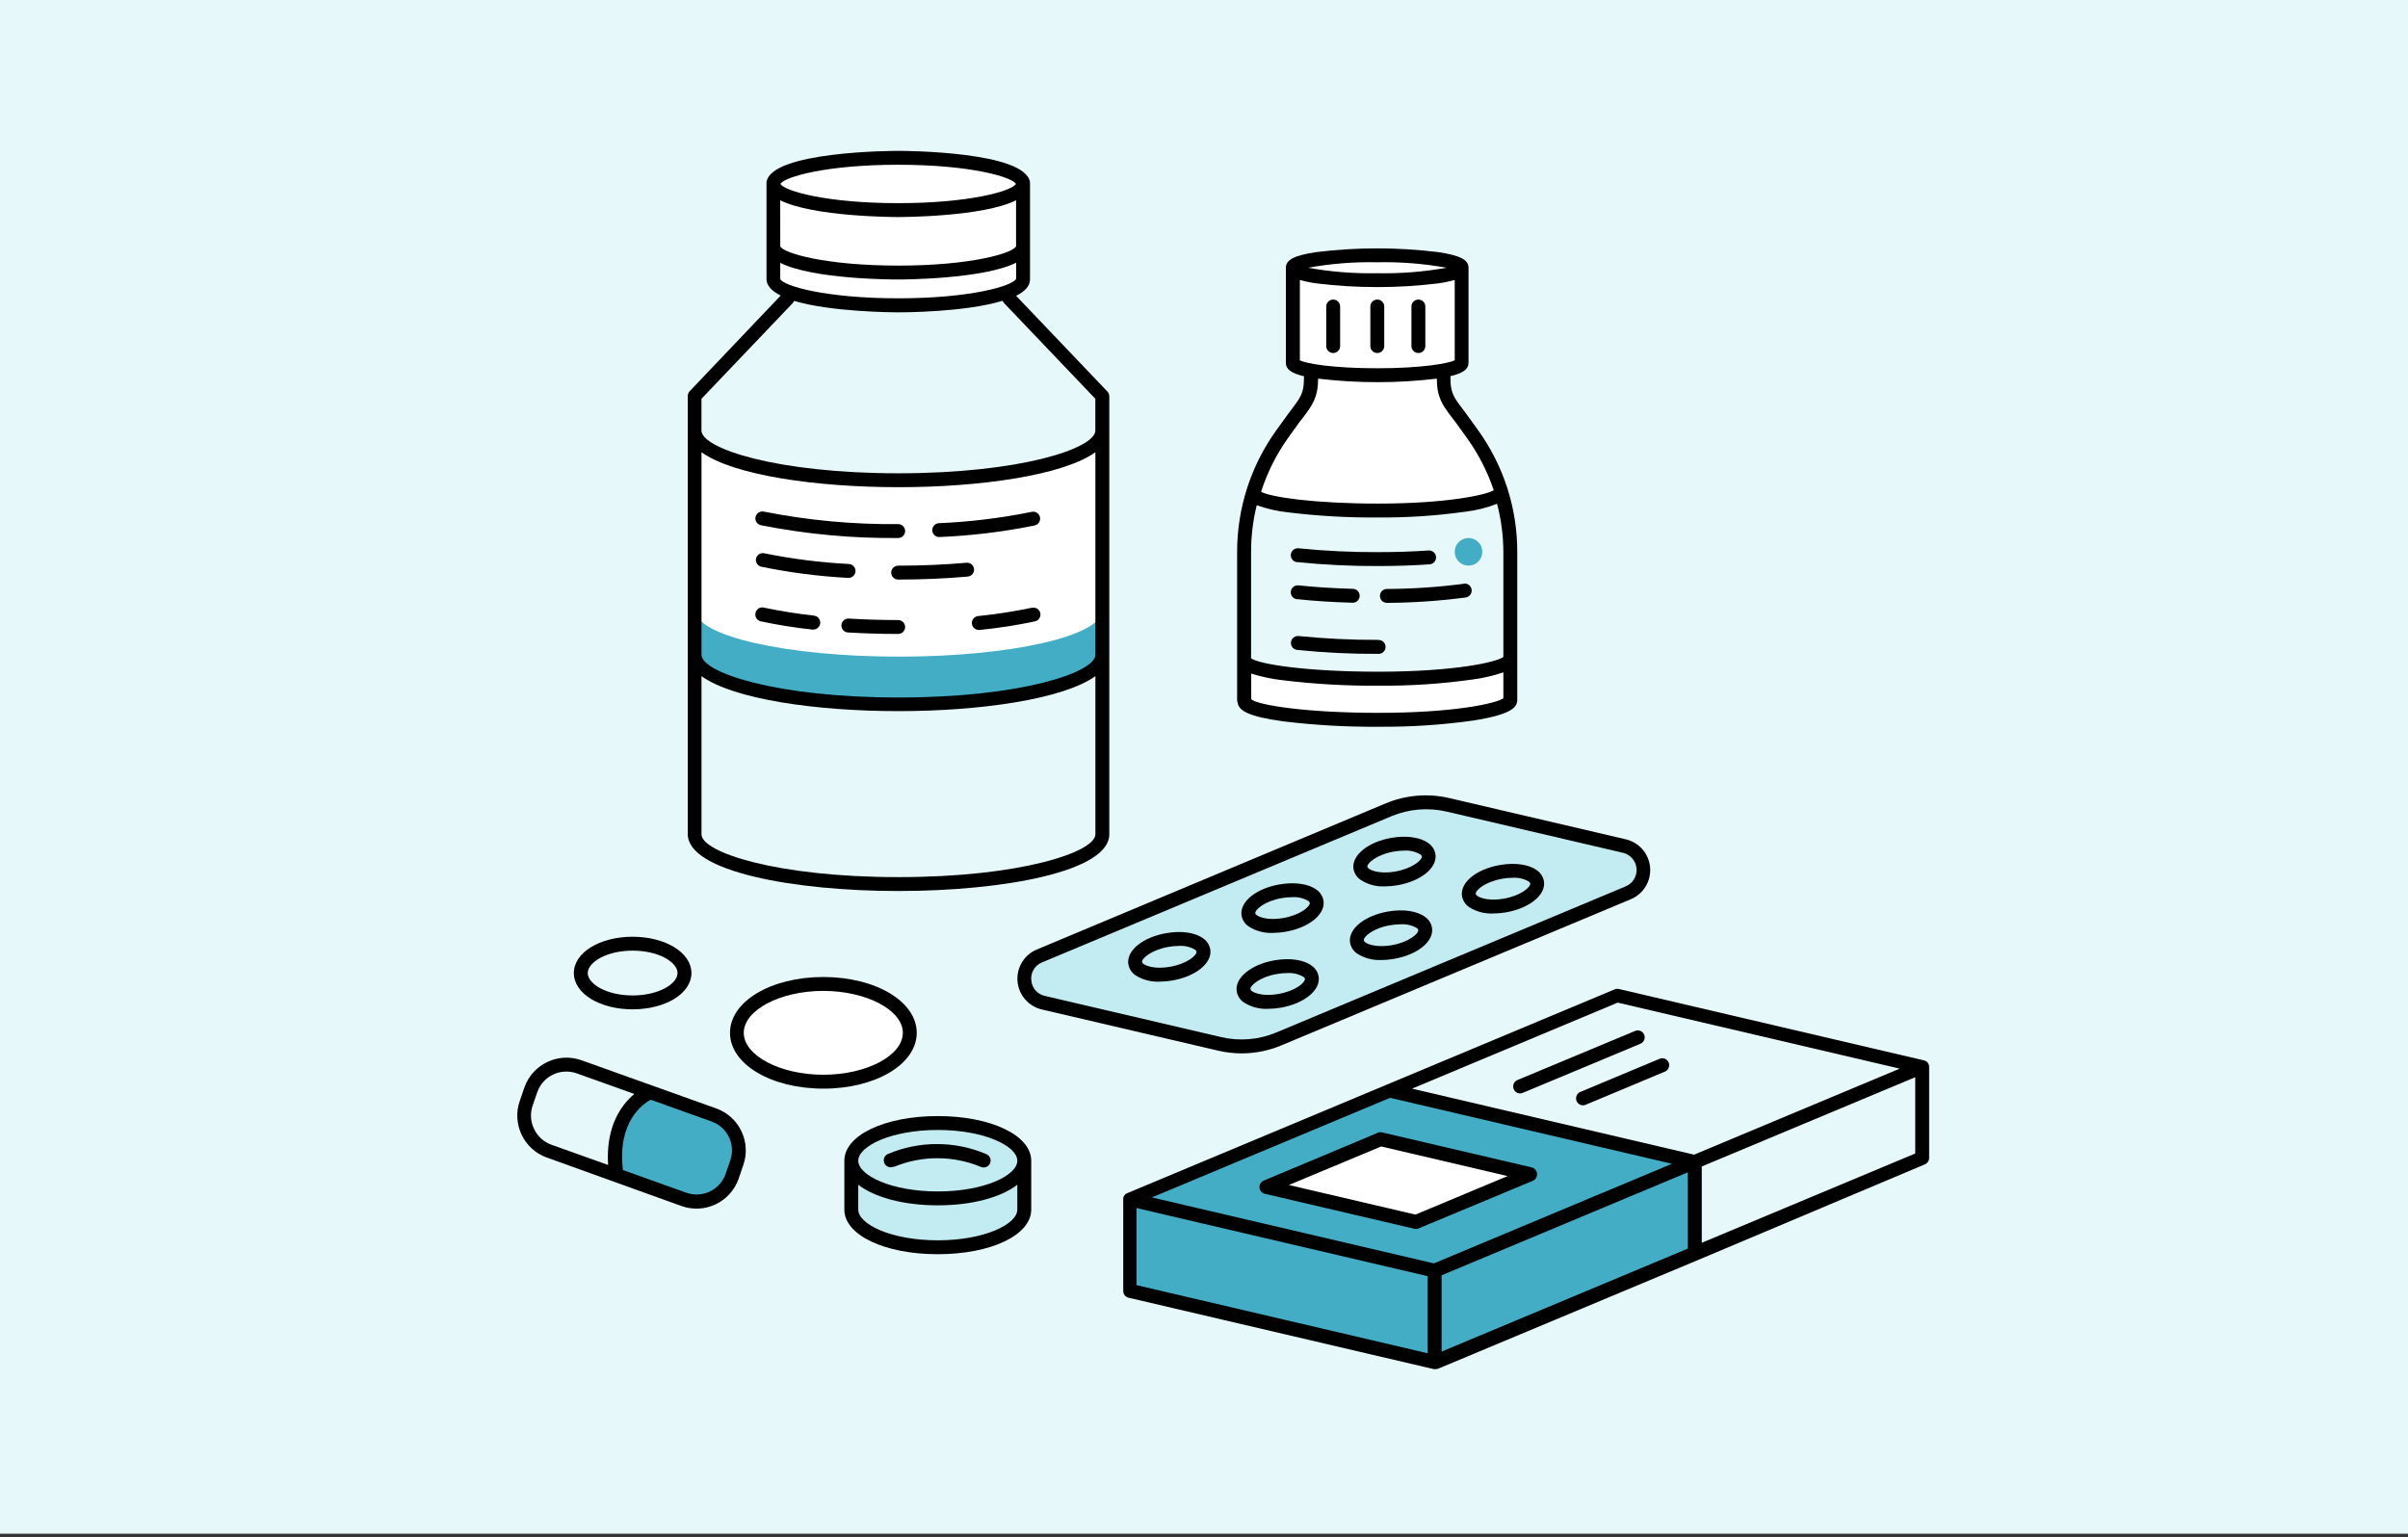 <?xml version="1.0" encoding="UTF-8"?>
<svg width="686px" height="438px" viewBox="0 0 686 438" version="1.1" xmlns="http://www.w3.org/2000/svg" xmlns:xlink="http://www.w3.org/1999/xlink">
    <rect x="0" y="0" width="686" height="438" fill="#333333" stroke="none"/>
    <!-- Generator: Sketch 64 (93537) - https://sketch.com -->
    <title>Legemidler</title>
    <desc>Created with Sketch.</desc>
    <g id="Legemidler" stroke="none" stroke-width="1" fill="none" fill-rule="evenodd" transform="translate(0, 0)">
        <rect fill="#E7F8FA" x="0" y="0" width="686" height="437"></rect>
        <g id="legemidler" transform="translate(147, 42)" fill-rule="nonzero">
            <g id="Layer_2" transform="translate(28.04, 2)">
                <polygon id="Path" fill="#FFFFFF" points="138.907 81.682 138.907 135.34 127.674 139.748 90.555 145.385 56.473 143.312 34.574 139.748 23.037 134.442 23.037 81.682 32.924 87.16 47.536 90.856 73.738 93.218 105.92 91.859 124.136 88.11 135 83.609"></polygon>
                <polygon id="Path" fill="#FFFFFF" points="44.949 8.408 44.949 35.772 49.332 39.178 61.462 41.699 89.539 43.454 108.19 41.026 116.52 35.957 116.52 8.408 108.415 2.944 78.847 0.502 58.519 2.944 49.332 4.778"></polygon>
                <polygon id="Path" fill="#C2EBF2" points="280.279 213.246 253.14 225.575 199.561 247.526 182.559 253.968 171.181 253.242 120.321 241.692 117.378 237.626 117.378 230.749 124.004 226.697 224.997 185.42 232.152 184.642 245.378 187.07 286.707 196.799 291.789 199.993 293.334 204.6 291.67 207.662"></polygon>
                <polygon id="Path" fill="#42ADC5" points="223.308 266.191 307.986 286.73 307.986 313.368 232.93 344.322 146.352 323.73 146.352 297.7"></polygon>
                <polygon id="Path" fill="#FFFFFF" points="218.107 280.738 259.66 290.03 228.97 303.745 188.948 293.687"></polygon>
                <polygon id="Path" fill="#FFFFFF" points="194.307 32.287 194.307 59.294 198.096 60.931 197.607 68.178 184.117 88.427 182.559 96.822 192.723 99.488 215.348 101.785 236.838 101.02 252.651 96.862 246.487 82.408 236.956 69.736 236.389 62 241.55 59.756 241.431 31.614 230.554 28.697 206.742 28.697"></polygon>
                <polygon id="Path" fill="#FFFFFF" points="179.774 144.514 191.43 148.104 218.674 148.883 240.534 148.223 255.225 144.514 255.225 156.407 241.88 159.113 207.243 161.106 189.08 159.113 179.325 156.288"></polygon>
                <circle id="Oval" fill="#42ADC5" cx="243.319" cy="113.23" r="3.934"></circle>
                <polygon id="Path" fill="#42ADC5" points="10.801 267.076 3.026 272.831 0.069 282.071 0.848 290.875 21.942 297.713 29.466 297.713 33.492 291.852 35.221 282.85 32.924 276.091 17.982 270.032"></polygon>
                <polygon id="Path" fill="#FFFFFF" points="35.221 247.936 35.221 253.229 41.134 259.604 52.328 263.657 63.218 263.657 76.128 261.307 82.807 255.803 83.902 246.391 73.474 238.339 60.103 235.699 45.015 238.339 38.481 243.593"></polygon>
                <polygon id="Path" fill="#C2EBF2" points="68.221 284.13 79.533 277.966 95.294 275.92 108.164 277.966 116.15 284.13 116.15 302.122 111.266 307.652 99.069 310.979 83.902 310.979 70.887 306.174 66.888 301.488"></polygon>
                <path d="M138.92,129.901 C138.92,137.227 112.982,143.101 80.985,143.101 C48.988,143.101 23.05,137.174 23.05,129.901 L23.05,144.514 C23.05,144.514 38.257,157.133 80.985,156.394 C123.714,155.654 138.92,145.385 138.92,145.385 L138.92,129.901 Z" id="Path" fill="#42ADC5"></path>
            </g>
            <g id="Layer_1" fill="#000000">
                <path d="M206.679,258.146 C210.615,258.144 214.511,257.354 218.136,255.823 L317.598,214.216 C321.207,212.705 323.426,209.035 323.089,205.137 C322.752,201.239 319.935,198.005 316.12,197.136 L265.96,185.414 C259.868,183.973 253.475,184.504 247.704,186.932 L148.348,228.552 C144.754,230.071 142.546,233.731 142.876,237.619 C143.207,241.507 146.001,244.741 149.8,245.632 L199.96,257.354 C202.162,257.871 204.416,258.137 206.679,258.146 Z M146.804,237.277 C146.578,235.089 147.835,233.018 149.879,232.208 L249.354,190.588 C254.361,188.479 259.908,188.017 265.194,189.268 L315.354,200.99 C317.486,201.492 319.05,203.313 319.225,205.496 C319.399,207.679 318.145,209.725 316.12,210.56 L216.645,252.166 C211.64,254.281 206.091,254.743 200.805,253.486 L150.645,241.765 C148.505,241.296 146.936,239.464 146.804,237.277 Z" id="Shape"></path>
                <path d="M402.567,261.842 C402.567,261.842 402.567,261.842 402.567,261.842 L402.567,261.776 C402.556,261.589 402.511,261.406 402.435,261.235 L402.435,261.235 C402.367,261.065 402.268,260.908 402.144,260.773 L402.078,260.68 C401.961,260.545 401.823,260.43 401.669,260.337 L401.59,260.337 C401.444,260.244 401.283,260.177 401.115,260.139 L401.115,260.139 L314.193,239.798 C313.787,239.706 313.362,239.743 312.978,239.904 L174.101,297.984 L174.101,297.984 C173.923,298.051 173.758,298.15 173.613,298.274 L173.534,298.353 C173.402,298.469 173.286,298.602 173.19,298.749 L173.19,298.842 C173.103,298.981 173.037,299.132 172.992,299.29 C172.992,299.29 172.992,299.29 172.992,299.37 C172.972,299.514 172.972,299.661 172.992,299.805 L172.992,325.836 C172.987,326.754 173.617,327.553 174.51,327.763 L261.446,348.104 L261.446,348.104 C261.586,348.118 261.728,348.118 261.868,348.104 C262,348.117 262.132,348.117 262.264,348.104 C262.369,348.087 262.471,348.056 262.568,348.012 L262.647,348.012 L336.738,317.018 L336.738,317.018 L401.366,289.76 C402.102,289.455 402.58,288.736 402.58,287.938 L402.58,261.948 C402.58,261.948 402.567,261.882 402.567,261.842 Z M313.85,243.679 L394.198,262.489 L335.616,287.001 L255.268,268.191 L313.85,243.679 Z M263.69,321.374 L333.834,292.03 L333.834,313.771 L263.69,343.114 L263.69,321.374 Z M249.011,270.805 L329.32,289.602 L261.498,317.982 L181.15,299.185 L249.011,270.805 Z M176.768,302.208 L259.73,321.625 L259.73,343.59 L176.768,324.172 L176.768,302.208 Z M337.808,312.108 L337.808,290.367 L398.62,264.931 L398.62,286.671 L337.808,312.108 Z" id="Shape"></path>
                <path d="M284.229,268.336 C284.539,269.068 285.255,269.546 286.05,269.551 C286.314,269.55 286.574,269.497 286.816,269.392 L320.225,255.44 C320.922,255.198 321.427,254.589 321.535,253.859 C321.643,253.13 321.337,252.4 320.74,251.967 C320.143,251.534 319.354,251.468 318.694,251.797 L285.285,265.736 C284.279,266.166 283.807,267.327 284.229,268.336 L284.229,268.336 Z" id="Path"></path>
                <path d="M302.141,271.716 C302.442,272.457 303.162,272.943 303.963,272.943 C304.226,272.941 304.486,272.888 304.728,272.785 L327.432,263.281 C328.367,262.815 328.78,261.704 328.375,260.741 C327.971,259.778 326.888,259.295 325.901,259.638 L303.197,269.128 C302.193,269.553 301.721,270.71 302.141,271.716 L302.141,271.716 Z" id="Path"></path>
                <path d="M290.882,292.4 C290.809,291.545 290.198,290.833 289.364,290.631 L246.86,280.692 C246.752,280.657 246.642,280.635 246.53,280.626 C246.111,280.566 245.685,280.645 245.315,280.85 L213.028,294.393 C212.23,294.722 211.736,295.53 211.809,296.39 C211.881,297.25 212.503,297.965 213.345,298.155 L255.836,308.095 L256.139,308.161 L256.443,308.161 C256.786,308.161 257.123,308.07 257.42,307.897 L289.72,294.433 C290.501,294.072 290.967,293.256 290.882,292.4 L290.882,292.4 Z M256.232,304.082 L220.196,295.647 L246.464,284.665 L282.5,293.1 L256.232,304.082 Z" id="Shape"></path>
                <path d="M195.842,225.436 C193.571,223.707 189.624,223.126 185.282,223.879 C178.682,225.014 174.022,228.723 174.418,232.512 C174.576,233.844 175.291,235.048 176.385,235.825 C178.448,237.168 180.883,237.824 183.341,237.699 C184.549,237.695 185.755,237.589 186.945,237.382 C193.545,236.247 198.204,232.538 197.822,228.75 C197.658,227.415 196.939,226.212 195.842,225.436 L195.842,225.436 Z M186.272,233.475 C182.655,234.109 179.909,233.475 178.774,232.67 C178.574,232.533 178.426,232.333 178.352,232.102 C178.246,231.06 181.058,228.631 185.955,227.786 C186.918,227.614 187.894,227.526 188.872,227.522 C190.471,227.416 192.065,227.788 193.452,228.591 C193.658,228.722 193.809,228.924 193.875,229.159 C193.98,230.202 191.182,232.63 186.272,233.475 Z" id="Shape"></path>
                <path d="M208.646,221.925 C210.704,223.279 213.141,223.94 215.602,223.813 C216.806,223.808 218.007,223.702 219.192,223.496 C225.792,222.361 230.465,218.652 230.069,214.863 C229.914,213.53 229.199,212.325 228.102,211.55 C225.832,209.821 221.885,209.24 217.542,209.992 C210.942,211.128 206.283,214.837 206.666,218.625 C206.826,219.957 207.546,221.157 208.646,221.925 Z M218.216,213.886 C219.18,213.725 220.155,213.641 221.133,213.636 C222.728,213.528 224.319,213.9 225.7,214.705 C225.908,214.83 226.063,215.027 226.136,215.259 C226.241,216.315 223.43,218.744 218.519,219.589 C214.916,220.209 212.157,219.589 211.035,218.77 C210.85,218.638 210.626,218.427 210.612,218.216 C210.52,217.16 213.305,214.731 218.216,213.886 Z" id="Shape"></path>
                <path d="M240.576,208.672 C242.62,210.017 245.037,210.678 247.48,210.56 C248.688,210.555 249.893,210.449 251.084,210.243 C257.684,209.108 262.343,205.399 261.96,201.61 C261.804,200.277 261.089,199.073 259.994,198.297 C257.723,196.568 253.763,195.987 249.434,196.726 C242.834,197.862 238.174,201.584 238.557,205.359 C238.723,206.702 239.459,207.909 240.576,208.672 Z M250.146,200.634 C251.109,200.462 252.085,200.373 253.064,200.37 C254.66,200.261 256.253,200.638 257.631,201.452 C257.839,201.577 257.994,201.774 258.066,202.006 C258.172,203.049 255.36,205.491 250.45,206.336 C246.846,206.956 244.088,206.336 242.966,205.518 C242.781,205.386 242.556,205.174 242.543,204.963 C242.438,203.96 245.236,201.478 250.12,200.634 L250.146,200.634 Z" id="Shape"></path>
                <path d="M207.26,243.56 C209.321,244.908 211.756,245.568 214.216,245.448 C215.424,245.443 216.629,245.337 217.82,245.131 C224.42,243.996 229.079,240.273 228.696,236.498 C228.54,235.162 227.819,233.956 226.716,233.185 C224.446,231.456 220.499,230.875 216.156,231.614 C209.556,232.749 204.897,236.472 205.293,240.247 C205.445,241.582 206.161,242.787 207.26,243.56 L207.26,243.56 Z M216.83,235.521 C217.797,235.349 218.777,235.26 219.76,235.257 C221.356,235.156 222.946,235.532 224.327,236.34 C224.512,236.472 224.736,236.683 224.75,236.894 C224.855,237.937 222.11,240.379 217.146,241.224 C213.53,241.844 210.784,241.224 209.649,240.405 C209.447,240.276 209.297,240.08 209.226,239.851 C209.121,238.795 211.932,236.353 216.83,235.508 L216.83,235.521 Z" id="Shape"></path>
                <path d="M239.56,229.66 C241.623,231.003 244.058,231.659 246.516,231.535 C247.72,231.537 248.922,231.431 250.107,231.218 C256.707,230.083 261.38,226.374 260.984,222.585 C260.828,221.255 260.113,220.055 259.017,219.285 C256.746,217.556 252.8,216.975 248.457,217.714 C241.857,218.85 237.197,222.559 237.58,226.347 C237.74,227.683 238.46,228.887 239.56,229.66 L239.56,229.66 Z M249.13,221.622 C250.093,221.45 251.069,221.361 252.047,221.358 C253.648,221.255 255.242,221.632 256.628,222.44 C256.829,222.569 256.979,222.766 257.05,222.994 C257.156,224.037 254.344,226.479 249.447,227.324 C245.83,227.944 243.071,227.324 241.949,226.506 C241.744,226.38 241.593,226.182 241.527,225.951 C241.382,224.895 244.18,222.44 249.09,221.622 L249.13,221.622 Z" id="Shape"></path>
                <path d="M271.451,216.408 C273.514,217.751 275.949,218.407 278.408,218.282 C279.611,218.277 280.812,218.171 281.998,217.965 C288.598,216.83 293.271,213.121 292.875,209.332 C292.716,208 292.002,206.796 290.908,206.019 C288.638,204.303 284.691,203.722 280.348,204.462 C273.748,205.597 269.088,209.306 269.471,213.094 C269.634,214.429 270.353,215.632 271.451,216.408 L271.451,216.408 Z M281.021,208.369 C281.984,208.197 282.96,208.109 283.938,208.105 C285.537,207.999 287.132,208.371 288.519,209.174 C288.718,209.311 288.867,209.511 288.941,209.742 C289.047,210.784 286.301,213.213 281.338,214.071 C277.721,214.692 274.962,214.071 273.84,213.253 C273.656,213.108 273.431,212.91 273.418,212.685 C273.312,211.642 276.111,209.24 281.021,208.369 Z" id="Shape"></path>
                <path d="M114.16,252.285 C114.16,243.362 102.465,236.379 87.536,236.379 C72.606,236.379 60.964,243.362 60.964,252.285 C60.964,261.208 72.659,268.191 87.575,268.191 C102.491,268.191 114.16,261.208 114.16,252.285 Z M87.536,264.231 C75.26,264.231 64.884,258.753 64.884,252.285 C64.884,245.817 75.26,240.339 87.536,240.339 C99.812,240.339 110.2,245.804 110.2,252.285 C110.2,258.766 99.864,264.231 87.575,264.231 L87.536,264.231 Z" id="Shape"></path>
                <path d="M33.218,245.593 C42.616,245.593 49.982,241.052 49.982,235.257 C49.982,229.462 42.616,224.908 33.218,224.908 C23.819,224.908 16.48,229.449 16.48,235.257 C16.48,241.065 23.806,245.593 33.218,245.593 Z M33.218,228.868 C40.768,228.868 46.022,232.234 46.022,235.257 C46.022,238.28 40.742,241.633 33.218,241.633 C25.694,241.633 20.44,238.28 20.44,235.257 C20.44,232.234 25.72,228.868 33.218,228.868 L33.218,228.868 Z" id="Shape"></path>
                <path d="M120.166,276.006 C104.986,276.006 93.542,281.484 93.542,288.73 L93.542,302.656 C93.542,309.903 104.986,315.368 120.166,315.368 C135.346,315.368 146.777,309.903 146.777,302.656 L146.777,288.73 C146.777,281.484 135.28,276.006 120.166,276.006 Z M120.166,279.966 C133.511,279.966 142.817,284.586 142.817,288.73 C142.817,292.875 133.511,297.482 120.166,297.482 C106.821,297.482 97.502,292.862 97.502,288.73 C97.502,284.599 106.808,279.966 120.166,279.966 Z M120.166,311.408 C106.808,311.408 97.502,306.788 97.502,302.656 L97.502,295.568 C102.108,299.145 110.345,301.442 120.166,301.442 C129.987,301.442 138.21,299.145 142.817,295.568 L142.817,302.656 C142.817,306.788 133.511,311.408 120.166,311.408 Z" id="Shape"></path>
                <path d="M107.626,290.499 C115.571,287.187 124.51,287.187 132.455,290.499 C132.697,290.602 132.958,290.656 133.221,290.658 C134.17,290.662 134.988,289.992 135.172,289.061 C135.355,288.13 134.853,287.199 133.973,286.843 C124.99,283.025 114.84,283.025 105.857,286.843 C105.223,287.159 104.805,287.789 104.762,288.496 C104.718,289.204 105.055,289.88 105.646,290.272 C106.237,290.663 106.992,290.71 107.626,290.394 L107.626,290.499 Z" id="Path"></path>
                <path d="M57.083,273.841 L18.645,260.1 C12.048,257.751 4.794,261.18 2.422,267.769 L1.102,271.597 C-1.246,278.194 2.183,285.447 8.771,287.82 L47.157,301.64 C53.754,303.996 61.013,300.564 63.38,293.971 L64.7,290.13 C65.851,286.96 65.695,283.462 64.266,280.407 C62.838,277.352 60.254,274.99 57.083,273.841 Z M5.115,279.596 C4.114,277.509 3.991,275.109 4.772,272.93 L6.092,269.102 C7.736,264.578 12.718,262.222 17.259,263.822 L33.719,269.709 C32.617,270.619 31.62,271.651 30.749,272.785 C28.294,275.966 25.68,281.418 26.248,289.945 L9.999,284.137 C7.83,283.336 6.071,281.701 5.115,279.596 Z M61.017,288.73 L59.697,292.572 C58.058,297.101 53.07,299.459 48.53,297.852 L30.459,291.384 C28.822,277.616 36.135,272.56 38.379,271.346 L55.79,277.576 C60.307,279.22 62.645,284.207 61.017,288.73 L61.017,288.73 Z" id="Shape"></path>
                <path d="M232.802,43.356 C231.708,43.356 230.822,44.242 230.822,45.336 L230.822,56.608 C230.822,57.702 231.708,58.588 232.802,58.588 C233.895,58.588 234.782,57.702 234.782,56.608 L234.782,45.336 C234.782,44.242 233.895,43.356 232.802,43.356 L232.802,43.356 Z" id="Path"></path>
                <path d="M247.348,56.608 L247.348,45.336 C247.348,44.242 246.462,43.356 245.368,43.356 C244.274,43.356 243.388,44.242 243.388,45.336 L243.388,56.608 C243.388,57.702 244.274,58.588 245.368,58.588 C246.462,58.588 247.348,57.702 247.348,56.608 Z" id="Path"></path>
                <path d="M257.076,58.588 C258.17,58.588 259.056,57.702 259.056,56.608 L259.056,45.336 C259.056,44.242 258.17,43.356 257.076,43.356 C255.983,43.356 255.096,44.242 255.096,45.336 L255.096,56.608 C255.096,57.134 255.305,57.637 255.676,58.008 C256.048,58.38 256.551,58.588 257.076,58.588 L257.076,58.588 Z" id="Path"></path>
                <path d="M108.946,211.88 C138.791,211.88 169.019,206.336 169.019,195.736 L169.019,70.864 C169.007,70.37 168.809,69.899 168.465,69.544 L142.474,42.286 C144.89,41.072 146.434,39.554 146.434,37.64 L146.434,10.408 C146.447,10.263 146.447,10.118 146.434,9.973 C145.286,1.089 110.438,0.984 108.933,0.984 C107.428,0.984 72.514,1.089 71.366,9.92 C71.353,10.065 71.353,10.211 71.366,10.356 L71.366,37.508 C71.366,39.448 72.936,40.98 75.418,42.207 L49.48,69.465 C49.145,69.825 48.953,70.294 48.939,70.785 L48.939,195.657 C48.886,206.31 79.101,211.88 108.946,211.88 Z M165.059,144.56 C165.059,149.642 143.715,156.744 108.946,156.744 C74.177,156.744 52.846,149.642 52.846,144.56 L52.846,86.85 C61.98,93.45 85.582,96.816 108.946,96.816 C132.31,96.816 155.912,93.423 165.059,86.85 L165.059,144.56 Z M108.946,207.92 C74.19,207.92 52.846,200.818 52.846,195.736 L52.846,150.658 C61.98,157.258 85.582,160.624 108.946,160.624 C132.31,160.624 155.912,157.219 165.059,150.658 L165.059,195.71 C165.059,200.792 143.715,207.92 108.946,207.92 Z M75.273,15.068 C84.671,19.767 107.652,19.846 108.867,19.846 C110.081,19.846 133.076,19.767 142.461,15.068 L142.461,28.149 C141.603,30.142 129.657,33.68 108.88,33.68 C88.103,33.68 76.118,30.103 75.286,28.202 L75.273,15.068 Z M108.88,4.944 C129.34,4.944 141.233,8.389 142.434,10.408 C141.22,12.428 129.327,15.886 108.88,15.886 C88.433,15.886 76.514,12.428 75.312,10.408 C76.514,8.389 88.407,4.944 108.88,4.944 Z M75.273,32.888 C84.671,37.64 107.652,37.64 108.88,37.64 C110.108,37.64 133.102,37.561 142.487,32.848 L142.487,37.416 C141.642,39.422 129.696,42.999 108.88,42.999 C88.064,42.999 76.118,39.422 75.286,37.521 L75.273,32.888 Z M52.833,71.63 L78.85,44.346 C79.011,44.166 79.14,43.961 79.233,43.738 C89.925,46.933 107.784,46.999 108.854,46.999 C109.923,46.999 127.941,46.999 138.62,43.699 C138.716,43.937 138.855,44.156 139.029,44.346 L165.046,71.63 L165.046,80.672 C165.046,85.767 143.702,92.856 108.933,92.856 C74.164,92.856 52.833,85.767 52.833,80.672 L52.833,71.63 Z" id="Shape"></path>
                <path d="M70.6,103.772 C69.907,103.621 69.186,103.851 68.708,104.376 C68.231,104.901 68.07,105.641 68.286,106.317 C68.502,106.993 69.062,107.502 69.755,107.653 C82.638,110.202 95.748,111.423 108.88,111.296 C109.974,111.296 110.86,110.41 110.86,109.316 C110.86,108.222 109.974,107.336 108.88,107.336 C96.032,107.462 83.204,106.268 70.6,103.772 L70.6,103.772 Z" id="Path"></path>
                <path d="M120.575,111.019 L120.668,111.019 C129.77,110.641 138.827,109.537 147.754,107.719 C148.447,107.57 149.009,107.063 149.227,106.389 C149.445,105.714 149.286,104.974 148.811,104.448 C148.335,103.922 147.616,103.689 146.922,103.838 C138.222,105.612 129.394,106.693 120.522,107.072 C119.429,107.101 118.566,108.011 118.595,109.105 C118.624,110.198 119.534,111.061 120.628,111.032 L120.575,111.019 Z" id="Path"></path>
                <path d="M69.887,119.48 C78.021,121.149 86.267,122.213 94.558,122.661 L94.677,122.661 C95.77,122.694 96.683,121.834 96.716,120.741 C96.749,119.647 95.889,118.734 94.796,118.701 C86.71,118.277 78.667,117.258 70.732,115.652 C70.22,115.535 69.683,115.628 69.241,115.911 C68.799,116.194 68.49,116.643 68.382,117.157 C68.169,118.211 68.838,119.243 69.887,119.48 L69.887,119.48 Z" id="Path"></path>
                <path d="M130.488,120.153 C130.445,119.627 130.193,119.141 129.789,118.801 C129.385,118.461 128.862,118.297 128.337,118.345 C122.12,118.899 115.559,119.176 108.867,119.176 C107.773,119.176 106.887,120.063 106.887,121.156 C106.887,122.25 107.773,123.136 108.867,123.136 C115.678,123.136 122.344,122.846 128.667,122.292 C129.193,122.251 129.681,122.003 130.022,121.601 C130.364,121.2 130.532,120.679 130.488,120.153 L130.488,120.153 Z" id="Path"></path>
                <path d="M84.803,133.393 C80.033,132.876 75.293,132.119 70.6,131.122 C70.077,130.998 69.526,131.094 69.076,131.389 C68.627,131.684 68.318,132.151 68.224,132.68 C68.11,133.193 68.205,133.73 68.487,134.173 C68.769,134.616 69.216,134.929 69.729,135.043 C74.561,136.068 79.443,136.848 84.354,137.379 L84.579,137.379 C85.672,137.441 86.609,136.605 86.671,135.511 C86.733,134.418 85.897,133.481 84.803,133.419 L84.803,133.393 Z" id="Path"></path>
                <path d="M108.88,134.673 C104.115,134.673 99.376,134.528 94.809,134.251 C93.715,134.185 92.776,135.018 92.71,136.112 C92.644,137.206 93.478,138.145 94.571,138.211 C99.218,138.488 104.022,138.633 108.88,138.633 C109.974,138.633 110.86,137.747 110.86,136.653 C110.86,135.56 109.974,134.673 108.88,134.673 Z" id="Path"></path>
                <path d="M146.962,131.162 C141.938,132.215 136.862,133.003 131.756,133.525 C130.662,133.579 129.82,134.51 129.875,135.604 C129.929,136.697 130.86,137.539 131.954,137.485 L132.165,137.485 C137.419,136.961 142.641,136.15 147.807,135.056 C148.513,134.92 149.09,134.412 149.314,133.729 C149.538,133.045 149.374,132.294 148.885,131.767 C148.397,131.239 147.66,131.018 146.962,131.188 L146.962,131.162 Z" id="Path"></path>
                <path d="M218.519,163.528 C227.558,164.63 236.659,165.146 245.764,165.073 C254.78,165.15 263.79,164.558 272.718,163.304 C283.727,161.575 285.245,159.463 285.245,157.43 L285.245,115.309 C285.271,102.796 281.334,90.597 273.999,80.461 L270.844,76.092 C270.382,75.445 269.946,74.864 269.524,74.323 C267.174,71.194 266.211,69.888 266.211,65.796 L266.211,65.175 C269.854,64.317 271.359,63.156 271.359,61.374 L271.359,34.287 C271.359,32.004 268.917,30.75 262.634,29.826 C251.149,28.418 239.535,28.418 228.05,29.826 C221.766,30.75 219.324,32.004 219.324,34.287 L219.324,61.4 C219.324,63.182 220.816,64.344 224.472,65.202 L224.472,65.822 C224.472,69.914 223.509,71.221 221.159,74.349 C220.763,74.89 220.328,75.471 219.839,76.118 L216.684,80.487 C209.349,90.624 205.412,102.823 205.438,115.335 L205.438,157.456 C205.44,157.738 205.498,158.016 205.61,158.275 C205.913,160.4 208.408,162.142 218.519,163.528 Z M281.285,115.309 L281.285,145.18 C281.285,145.18 281.285,145.18 281.285,145.18 C279.411,146.672 267.24,149.391 245.645,149.391 C225,149.391 211.602,147.213 209.411,145.576 L209.411,115.309 C209.407,110.807 209.947,106.322 211.022,101.95 C213.964,103.001 217.022,103.692 220.13,104.01 C228.543,105.031 237.012,105.512 245.487,105.448 C253.876,105.514 262.259,104.958 270.567,103.785 C273.625,103.422 276.624,102.668 279.49,101.541 C280.666,106.036 281.27,110.662 281.285,115.309 Z M245.764,161.113 C225.119,161.113 211.708,158.948 209.517,157.311 C209.517,157.311 209.517,157.206 209.451,157.153 L209.451,149.919 C212.377,150.848 215.388,151.485 218.44,151.82 C227.478,152.927 236.579,153.447 245.685,153.378 C254.701,153.451 263.711,152.855 272.639,151.596 C275.581,151.209 278.477,150.532 281.285,149.576 L281.285,156.955 C279.239,158.46 267.108,161.113 245.764,161.113 L245.764,161.113 Z M245.368,32.73 C251.977,32.591 258.583,33.113 265.089,34.287 C258.584,35.462 251.977,35.984 245.368,35.845 C238.759,35.984 232.152,35.462 225.647,34.287 C232.152,33.112 238.759,32.59 245.368,32.73 L245.368,32.73 Z M223.311,37.772 C224.874,38.212 226.466,38.538 228.076,38.749 C239.561,40.157 251.175,40.157 262.66,38.749 C264.27,38.537 265.862,38.21 267.425,37.772 L267.425,60.674 C265.538,61.558 258.04,62.931 245.368,62.931 C232.696,62.931 225.185,61.611 223.311,60.674 L223.311,37.772 Z M219.945,82.784 L223.1,78.402 C223.548,77.786 223.988,77.218 224.42,76.699 C226.862,73.412 228.485,71.234 228.512,65.888 C239.745,67.226 251.097,67.226 262.33,65.888 C262.33,71.168 263.967,73.412 266.422,76.699 C266.818,77.209 267.258,77.777 267.742,78.402 L270.897,82.784 C274.178,87.34 276.754,92.364 278.54,97.687 C276.467,99.007 265.181,101.488 245.632,101.488 C227.152,101.488 214.876,99.601 212.262,98.122 C214.018,92.645 216.61,87.471 219.945,82.784 L219.945,82.784 Z" id="Shape"></path>
                <path d="M222.532,118.16 C230.246,118.949 237.997,119.323 245.751,119.282 C250.793,119.282 255.69,119.124 260.271,118.794 C260.793,118.76 261.28,118.519 261.624,118.125 C261.969,117.732 262.142,117.217 262.106,116.695 C262.028,115.604 261.085,114.779 259.994,114.847 C255.466,115.164 250.661,115.322 245.711,115.322 C238.103,115.358 230.498,114.992 222.928,114.226 C222.221,114.149 221.525,114.454 221.104,115.028 C220.683,115.601 220.6,116.356 220.887,117.008 C221.173,117.659 221.785,118.109 222.492,118.186 L222.532,118.16 Z" id="Path"></path>
                <path d="M222.532,128.72 C227.126,129.222 232.577,129.578 238.372,129.736 L238.372,129.736 C239.466,129.736 240.352,128.85 240.352,127.756 C240.352,126.663 239.466,125.776 238.372,125.776 C232.749,125.618 227.403,125.275 222.915,124.786 C222.207,124.709 221.512,125.014 221.091,125.588 C220.67,126.161 220.587,126.916 220.873,127.568 C221.16,128.219 221.772,128.669 222.479,128.746 L222.532,128.72 Z" id="Path"></path>
                <path d="M269.999,124.338 C262.738,125.286 255.424,125.78 248.1,125.816 C247.007,125.816 246.12,126.702 246.12,127.796 C246.12,128.89 247.007,129.776 248.1,129.776 L248.1,129.776 C255.605,129.738 263.1,129.226 270.54,128.245 C271.634,128.092 272.396,127.081 272.243,125.988 C272.09,124.894 271.08,124.132 269.986,124.285 L269.999,124.338 Z" id="Path"></path>
                <path d="M245.751,140.323 C238.143,140.353 230.538,139.987 222.968,139.227 C222.26,139.149 221.565,139.455 221.144,140.029 C220.723,140.602 220.64,141.357 220.926,142.009 C221.212,142.66 221.825,143.109 222.532,143.187 C230.246,143.97 237.997,144.344 245.751,144.309 C246.844,144.309 247.731,143.423 247.731,142.329 C247.731,141.236 246.844,140.349 245.751,140.349 L245.751,140.323 Z" id="Path"></path>
            </g>
        </g>
    </g>
</svg>